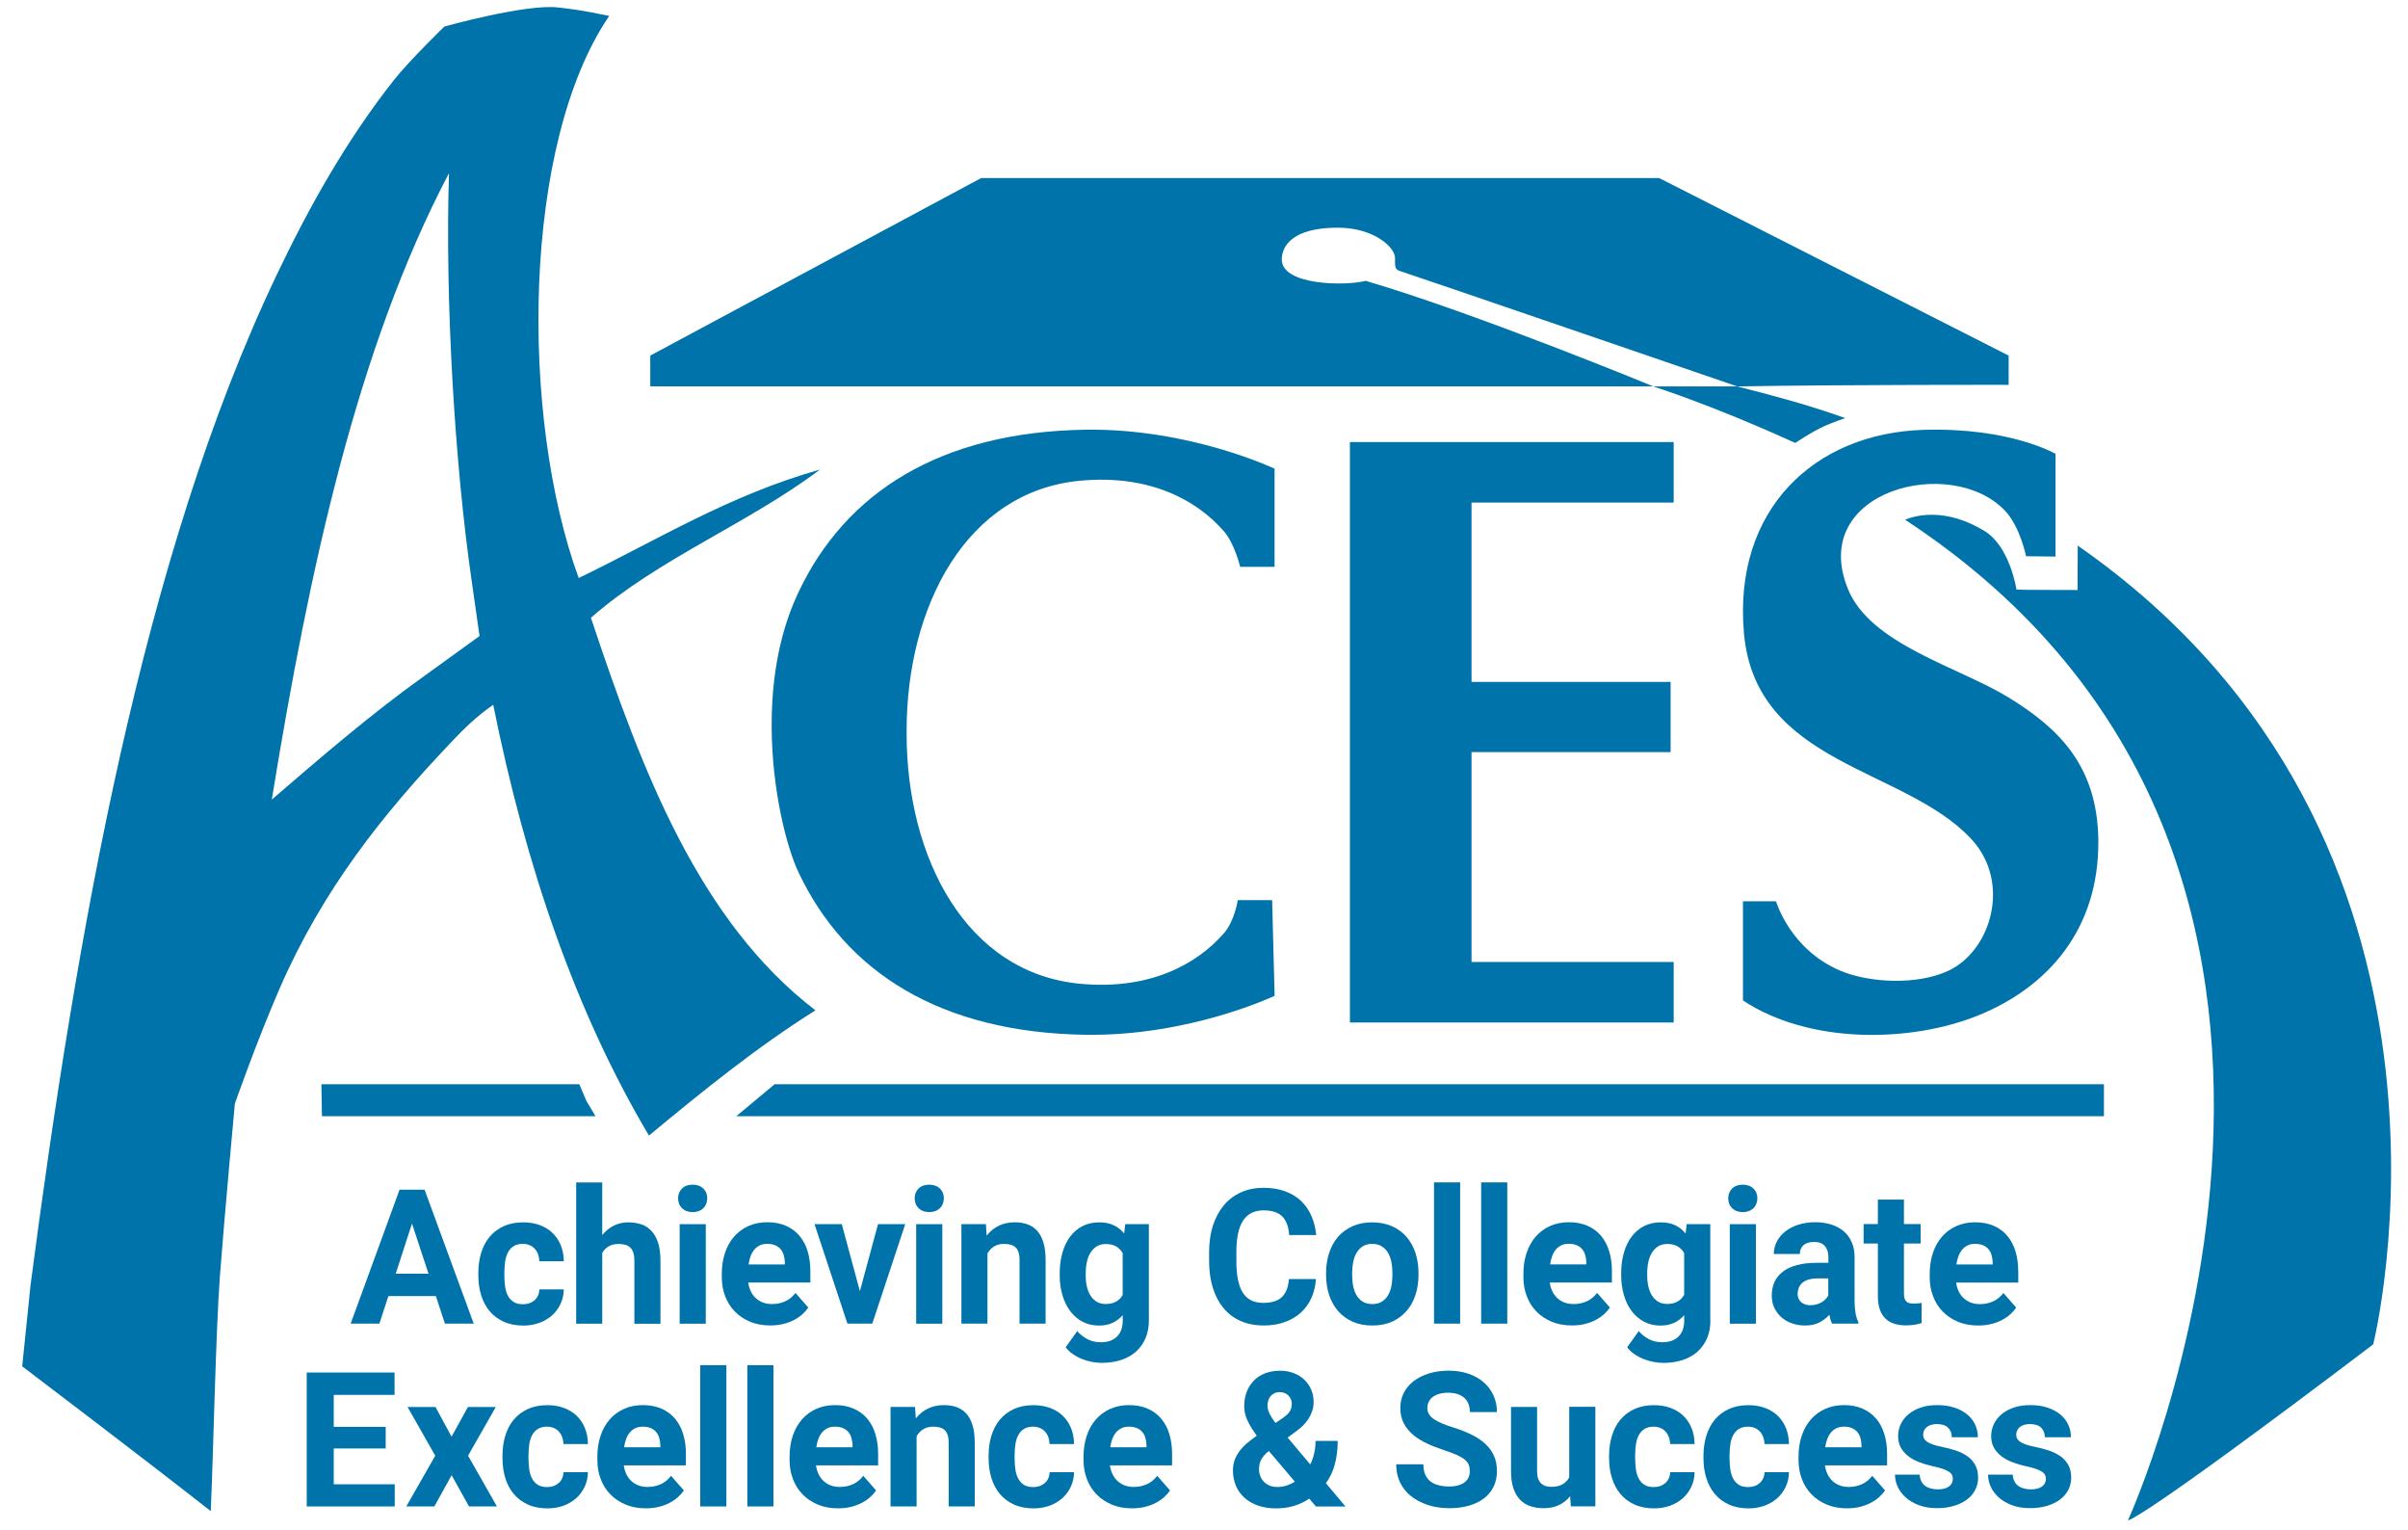<?xml version="1.0" encoding="UTF-8"?><svg id="Layer_1" xmlns="http://www.w3.org/2000/svg" viewBox="0 0 400 254"><defs><style>.cls-1{fill:#0073aa;}</style></defs><path class="cls-1" d="M345.14,90.61l-.03,7.37s-10.01-.01-10.15-.07c0,0-1.05-7.13-5.31-9.73-6.35-3.88-11.32-2.66-13.19-1.87,86.95,57.03,37.03,166.15,37.03,166.15,0,0,1.09,.83,40.73-29.21,0,0,21.08-83.83-49.08-132.64Z"/><path class="cls-1" d="M226.86,46.64c-3.4,.88-13.94,.76-13.94-3.55,0-2.25,1.8-5.28,9.3-5.28,6.06,0,9.51,3.31,9.51,5,0,1.53-.06,1.96,.94,2.24,1.01,.28,55.91,19.12,55.91,19.12,18.05-.31,45.08-.26,45.08-.26v-4.86l-58.05-29.48h-112.63l-54.96,29.48v5.11h166.6s-29.41-12.13-47.78-17.53Z"/><path class="cls-1" d="M297.56,73.26c.22,.1,.66,.3,.66,.3,0,0,2.62-1.8,4.84-2.8,1.4-.63,3.46-1.33,3.46-1.33,0,0-.94-.33-1.41-.49-5.36-1.86-10.93-3.35-16.54-4.77h-13.96s9.55,3,22.93,9.09Z"/><path class="cls-1" d="M58.24,219.81h4.78l1.5-4.58h7.88l1.51,4.58h4.78l-8.16-22.24h-4.16l-8.12,22.24Zm12.94-8.29h-5.45l2.71-8.33,2.74,8.33Z"/><path class="cls-1" d="M83.9,209.55c.08-.58,.23-1.09,.46-1.53,.22-.44,.54-.8,.94-1.06,.4-.26,.91-.4,1.54-.4,.44,0,.83,.08,1.17,.23,.34,.15,.62,.36,.85,.62,.23,.26,.41,.57,.53,.92,.12,.35,.19,.73,.2,1.12h4.06c0-.99-.18-1.88-.51-2.68-.33-.8-.79-1.48-1.38-2.04-.59-.56-1.3-.99-2.12-1.29-.82-.3-1.73-.45-2.73-.45-1.25,0-2.34,.22-3.27,.65-.93,.43-1.71,1.03-2.33,1.78-.62,.75-1.08,1.64-1.39,2.66s-.46,2.11-.46,3.28v.43c0,1.17,.15,2.26,.46,3.28,.31,1.01,.77,1.89,1.39,2.64,.62,.75,1.4,1.34,2.34,1.77,.94,.43,2.04,.65,3.29,.65,.94,0,1.81-.15,2.63-.44,.81-.29,1.52-.71,2.12-1.24,.6-.53,1.07-1.17,1.42-1.91,.35-.74,.53-1.54,.54-2.42h-4.06c-.01,.38-.08,.72-.22,1.02-.13,.3-.32,.56-.56,.77s-.52,.38-.85,.5c-.33,.12-.69,.18-1.09,.18-.65,0-1.17-.13-1.57-.39s-.71-.61-.94-1.05-.38-.95-.46-1.53c-.08-.58-.12-1.19-.12-1.82v-.43c0-.62,.04-1.22,.12-1.8Z"/><path class="cls-1" d="M109.71,219.81v-10.42c0-1.16-.13-2.15-.38-2.96-.25-.81-.62-1.48-1.09-1.99-.47-.51-1.03-.89-1.69-1.11s-1.39-.34-2.19-.34c-.9,0-1.71,.19-2.43,.56-.72,.37-1.36,.89-1.89,1.55v-8.74h-4.33v23.46h4.33v-11.75c.26-.46,.61-.82,1.06-1.09,.45-.27,1.01-.4,1.69-.4,.41,0,.78,.05,1.1,.14,.32,.09,.6,.25,.82,.47,.22,.22,.39,.51,.5,.86,.11,.36,.17,.8,.17,1.33v10.45h4.33Z"/><rect class="cls-1" x="112.9" y="203.29" width="4.34" height="16.53"/><path class="cls-1" d="M117.49,199.01c0-.32-.06-.63-.17-.91-.11-.28-.28-.52-.49-.73-.21-.2-.46-.36-.76-.47-.3-.11-.63-.17-1-.17-.75,0-1.34,.21-1.78,.64-.43,.43-.65,.97-.65,1.63,0,.34,.06,.65,.17,.92,.11,.28,.28,.52,.49,.73,.21,.2,.46,.36,.76,.47,.3,.11,.63,.17,1,.17s.7-.06,1-.17c.3-.11,.55-.27,.76-.47,.21-.2,.37-.45,.49-.73,.11-.28,.17-.59,.17-.92Z"/><path class="cls-1" d="M133.3,218.24c.39-.36,.71-.72,.97-1.1l-2.13-2.43c-.48,.63-1.05,1.1-1.72,1.4-.67,.3-1.4,.45-2.19,.45-.56,0-1.06-.09-1.51-.26-.45-.17-.84-.42-1.18-.73-.33-.31-.61-.68-.82-1.12-.21-.44-.36-.93-.43-1.47h10.32v-1.88c0-1.22-.15-2.33-.46-3.33-.3-1-.76-1.85-1.36-2.56-.6-.71-1.35-1.26-2.24-1.65-.89-.39-1.92-.59-3.09-.59s-2.2,.21-3.14,.63c-.93,.42-1.73,1.01-2.38,1.76-.65,.75-1.16,1.65-1.51,2.7-.35,1.04-.53,2.19-.53,3.45v.6c0,1.11,.18,2.15,.55,3.12,.36,.97,.89,1.82,1.59,2.54,.69,.72,1.54,1.29,2.53,1.71,.99,.42,2.12,.63,3.38,.63,.79,0,1.51-.08,2.18-.25,.66-.17,1.26-.39,1.79-.67s.99-.6,1.38-.95Zm-8.61-9.65c.16-.42,.37-.78,.62-1.08,.25-.3,.56-.53,.91-.7,.35-.17,.77-.25,1.24-.25,.5,0,.93,.08,1.3,.23,.36,.15,.66,.37,.9,.64,.23,.27,.41,.6,.52,.98,.11,.38,.18,.78,.19,1.22v.35h-6.02c.07-.51,.18-.97,.34-1.39Z"/><polygon class="cls-1" points="144.9 219.81 150.37 203.29 145.85 203.29 142.84 214.42 139.83 203.29 135.3 203.29 140.77 219.81 144.9 219.81"/><path class="cls-1" d="M156.79,199.01c0-.32-.06-.63-.17-.91-.11-.28-.28-.52-.49-.73-.21-.2-.46-.36-.76-.47-.3-.11-.63-.17-1-.17-.75,0-1.34,.21-1.78,.64-.43,.43-.65,.97-.65,1.63,0,.34,.06,.65,.17,.92,.11,.28,.28,.52,.49,.73,.21,.2,.46,.36,.76,.47,.3,.11,.63,.17,1,.17s.7-.06,1-.17c.3-.11,.55-.27,.76-.47,.21-.2,.37-.45,.49-.73,.11-.28,.17-.59,.17-.92Z"/><rect class="cls-1" x="152.19" y="203.29" width="4.34" height="16.53"/><path class="cls-1" d="M165.13,207c.45-.29,1-.43,1.64-.43,.42,0,.79,.04,1.11,.13,.32,.09,.59,.23,.81,.44,.22,.2,.39,.48,.5,.82,.11,.35,.17,.78,.17,1.31v10.54h4.33v-10.51c0-1.17-.12-2.16-.37-2.96-.24-.8-.59-1.46-1.04-1.95-.45-.5-.99-.86-1.62-1.08-.63-.22-1.33-.33-2.1-.33-.97,0-1.85,.19-2.64,.57-.79,.38-1.46,.93-2.02,1.64l-.13-1.91h-4.07v16.53h4.33v-11.66c.28-.49,.65-.88,1.1-1.16Z"/><path class="cls-1" d="M183.05,226.32c1.16,0,2.21-.16,3.17-.47,.95-.31,1.77-.77,2.46-1.37,.68-.61,1.22-1.35,1.59-2.22,.38-.88,.57-1.88,.57-3.01v-15.96h-3.92l-.18,1.56c-.47-.59-1.04-1.05-1.72-1.37-.67-.33-1.49-.49-2.43-.49-1.02,0-1.93,.2-2.74,.61s-1.5,.98-2.06,1.73c-.56,.74-1,1.63-1.3,2.67-.3,1.04-.46,2.19-.46,3.44v.32c0,1.2,.15,2.31,.46,3.34,.3,1.02,.74,1.91,1.3,2.65,.56,.74,1.25,1.33,2.05,1.75,.8,.42,1.71,.63,2.72,.63,.85,0,1.6-.15,2.25-.45,.65-.3,1.21-.73,1.69-1.28v.89c0,1.15-.32,2.04-.96,2.67-.64,.63-1.53,.94-2.68,.94-.8,0-1.53-.16-2.18-.49-.65-.33-1.24-.78-1.74-1.36l-1.92,2.69c.34,.45,.75,.83,1.24,1.16,.49,.33,1.01,.6,1.55,.81,.54,.21,1.1,.37,1.66,.47,.56,.1,1.09,.15,1.59,.15Zm2.34-10.17c-.46,.27-1.04,.4-1.73,.4-.57,0-1.06-.13-1.48-.37-.41-.25-.76-.59-1.03-1.02-.27-.43-.48-.94-.61-1.52-.13-.58-.19-1.21-.19-1.88v-.32c0-.68,.07-1.32,.2-1.91,.13-.59,.34-1.11,.62-1.54,.28-.44,.63-.78,1.04-1.03s.91-.37,1.48-.37c.68,0,1.25,.13,1.7,.39,.45,.26,.82,.63,1.1,1.12v6.95c-.27,.48-.64,.85-1.1,1.11Z"/><path class="cls-1" d="M209.82,220.12c1.35,0,2.55-.19,3.6-.57,1.05-.38,1.95-.91,2.69-1.59,.74-.68,1.32-1.49,1.74-2.44,.42-.95,.67-1.99,.75-3.12h-4.49c-.05,.66-.17,1.24-.36,1.74-.19,.5-.46,.91-.8,1.24-.34,.33-.77,.58-1.29,.74s-1.12,.24-1.83,.24c-.8,0-1.48-.15-2.04-.44-.56-.29-1.02-.73-1.38-1.31-.35-.58-.61-1.3-.78-2.17-.17-.86-.25-1.87-.25-3.02v-1.5c0-2.36,.37-4.11,1.12-5.23,.74-1.13,1.87-1.69,3.39-1.69,.74,0,1.37,.09,1.89,.27s.94,.44,1.27,.79c.33,.35,.58,.77,.76,1.28s.29,1.09,.34,1.76h4.49c-.11-1.13-.37-2.18-.78-3.14-.41-.96-.98-1.79-1.7-2.49-.73-.7-1.62-1.24-2.66-1.63-1.04-.39-2.24-.59-3.6-.59s-2.63,.25-3.74,.75c-1.12,.5-2.07,1.21-2.85,2.14-.78,.93-1.39,2.05-1.82,3.37-.43,1.32-.64,2.81-.64,4.45v1.47c0,1.64,.21,3.12,.62,4.44,.41,1.32,1.01,2.44,1.78,3.37,.77,.93,1.72,1.64,2.83,2.13,1.11,.49,2.37,.74,3.77,.74Z"/><path class="cls-1" d="M233.63,217.73c.65-.75,1.15-1.64,1.49-2.66,.34-1.02,.51-2.14,.51-3.35v-.32c0-1.2-.17-2.32-.51-3.34-.34-1.03-.84-1.92-1.49-2.67-.65-.75-1.46-1.34-2.42-1.76-.96-.43-2.05-.64-3.28-.64s-2.3,.21-3.26,.64c-.95,.43-1.75,1.02-2.4,1.76-.65,.75-1.14,1.64-1.48,2.67-.34,1.03-.51,2.14-.51,3.34v.32c0,1.21,.17,2.33,.51,3.35,.34,1.02,.84,1.91,1.49,2.66,.65,.75,1.46,1.33,2.41,1.76,.95,.42,2.04,.63,3.27,.63s2.32-.21,3.26-.63,1.75-1.01,2.4-1.76Zm-2.33-6.01c0,.67-.06,1.3-.18,1.9-.12,.59-.31,1.1-.58,1.53-.27,.43-.62,.78-1.04,1.03-.42,.26-.94,.38-1.53,.38s-1.14-.13-1.57-.38c-.42-.25-.77-.6-1.03-1.03-.27-.43-.46-.94-.58-1.53-.12-.59-.18-1.22-.18-1.9v-.32c0-.65,.06-1.27,.18-1.86,.12-.59,.31-1.1,.58-1.54,.26-.44,.61-.79,1.03-1.05,.42-.26,.94-.39,1.53-.39s1.13,.13,1.56,.39c.43,.26,.78,.61,1.05,1.05,.27,.44,.46,.96,.58,1.54,.12,.59,.18,1.2,.18,1.86v.32Z"/><rect class="cls-1" x="238.21" y="196.35" width="4.34" height="23.46"/><rect class="cls-1" x="246.04" y="196.35" width="4.34" height="23.46"/><path class="cls-1" d="M265.29,214.71c-.48,.63-1.05,1.1-1.72,1.4-.67,.3-1.4,.45-2.19,.45-.56,0-1.06-.09-1.51-.26-.45-.17-.84-.42-1.18-.73-.33-.31-.61-.68-.82-1.12-.22-.44-.36-.93-.43-1.47h10.32v-1.88c0-1.22-.15-2.33-.46-3.33-.31-1-.76-1.85-1.36-2.56-.6-.71-1.35-1.26-2.24-1.65-.89-.39-1.92-.59-3.08-.59s-2.2,.21-3.14,.63c-.93,.42-1.73,1.01-2.38,1.76-.65,.75-1.16,1.65-1.51,2.7-.35,1.04-.53,2.19-.53,3.45v.6c0,1.11,.18,2.15,.55,3.12,.36,.97,.89,1.82,1.59,2.54,.69,.72,1.54,1.29,2.53,1.71,.99,.42,2.12,.63,3.38,.63,.79,0,1.52-.08,2.18-.25,.66-.17,1.26-.39,1.79-.67,.53-.28,.99-.6,1.38-.95,.39-.36,.71-.72,.97-1.1l-2.13-2.43Zm-7.46-6.13c.16-.42,.37-.78,.62-1.08,.25-.3,.56-.53,.91-.7,.35-.17,.77-.25,1.24-.25,.5,0,.93,.08,1.3,.23,.36,.15,.66,.37,.9,.64,.23,.27,.41,.6,.52,.98,.11,.38,.18,.78,.19,1.22v.35h-6.02c.07-.51,.19-.97,.35-1.39Z"/><path class="cls-1" d="M284.1,219.25v-15.96h-3.92l-.18,1.56c-.47-.59-1.04-1.05-1.71-1.37-.67-.33-1.49-.49-2.43-.49-1.02,0-1.93,.2-2.74,.61-.81,.41-1.49,.98-2.06,1.73-.57,.74-1,1.63-1.3,2.67-.31,1.04-.46,2.19-.46,3.44v.32c0,1.2,.15,2.31,.46,3.34,.3,1.02,.74,1.91,1.3,2.65,.56,.74,1.25,1.33,2.05,1.75,.8,.42,1.71,.63,2.72,.63,.85,0,1.6-.15,2.25-.45,.65-.3,1.21-.73,1.69-1.28v.89c0,1.15-.32,2.04-.96,2.67-.64,.63-1.53,.94-2.68,.94-.8,0-1.53-.16-2.18-.49-.65-.33-1.23-.78-1.74-1.36l-1.92,2.69c.34,.45,.75,.83,1.24,1.16,.49,.33,1.01,.6,1.55,.81,.54,.21,1.1,.37,1.65,.47,.56,.1,1.09,.15,1.59,.15,1.16,0,2.21-.16,3.17-.47,.95-.31,1.77-.77,2.46-1.37,.68-.61,1.22-1.35,1.6-2.22,.38-.88,.57-1.88,.57-3.01Zm-4.34-4.22c-.27,.48-.64,.85-1.1,1.11-.46,.27-1.04,.4-1.73,.4-.57,0-1.06-.13-1.48-.37-.41-.25-.76-.59-1.03-1.02-.27-.43-.48-.94-.61-1.52-.13-.58-.19-1.21-.19-1.88v-.32c0-.68,.07-1.32,.2-1.91,.14-.59,.34-1.11,.62-1.54,.28-.44,.63-.78,1.04-1.03s.91-.37,1.48-.37c.68,0,1.24,.13,1.7,.39,.45,.26,.82,.63,1.1,1.12v6.95Z"/><rect class="cls-1" x="287.34" y="203.29" width="4.34" height="16.53"/><path class="cls-1" d="M291.93,199.01c0-.32-.06-.63-.17-.91-.11-.28-.28-.52-.49-.73-.21-.2-.46-.36-.76-.47-.3-.11-.63-.17-1-.17-.75,0-1.34,.21-1.78,.64-.43,.43-.65,.97-.65,1.63,0,.34,.06,.65,.17,.92,.11,.28,.28,.52,.49,.73,.21,.2,.46,.36,.76,.47,.3,.11,.63,.17,1,.17s.7-.06,1-.17c.3-.11,.55-.27,.76-.47,.21-.2,.37-.45,.49-.73,.11-.28,.17-.59,.17-.92Z"/><path class="cls-1" d="M302.24,219.6c.66-.35,1.22-.77,1.65-1.27,.09,.59,.23,1.08,.44,1.48h4.37v-.26c-.11-.21-.2-.44-.28-.68s-.15-.51-.19-.81c-.05-.3-.09-.64-.12-1.01-.03-.37-.04-.79-.04-1.26v-7c0-.97-.16-1.82-.49-2.54-.32-.73-.78-1.33-1.36-1.82-.58-.48-1.27-.85-2.07-1.09-.8-.24-1.67-.37-2.61-.37-1.05,0-2,.14-2.85,.42-.85,.28-1.57,.66-2.17,1.14-.6,.48-1.06,1.04-1.38,1.68-.32,.64-.49,1.32-.49,2.03h4.33c0-.62,.21-1.11,.62-1.47,.41-.36,.99-.53,1.72-.53,.83,0,1.43,.23,1.82,.69,.38,.46,.58,1.07,.58,1.83v.95h-1.93c-1.24,0-2.32,.12-3.26,.37-.93,.24-1.72,.6-2.34,1.07s-1.1,1.04-1.41,1.71c-.31,.67-.47,1.44-.47,2.31,0,.72,.14,1.39,.42,1.99,.28,.61,.67,1.13,1.16,1.57,.49,.44,1.08,.78,1.75,1.02,.67,.24,1.4,.37,2.18,.37,.96,0,1.77-.17,2.43-.52Zm-3.62-4.75c0-.37,.06-.7,.19-1.02,.13-.31,.33-.58,.6-.81,.27-.23,.61-.41,1.03-.53,.42-.13,.91-.19,1.48-.19h1.78v2.84c-.11,.2-.26,.4-.44,.6-.19,.19-.4,.36-.65,.51-.25,.15-.53,.27-.85,.36-.31,.09-.66,.14-1.03,.14-.66,0-1.18-.18-1.56-.53-.38-.36-.57-.81-.57-1.36Z"/><path class="cls-1" d="M318.02,220c.42-.08,.82-.17,1.18-.28v-3.35c-.16,.03-.35,.06-.56,.08-.22,.02-.45,.03-.71,.03-.28,0-.52-.02-.73-.07-.2-.05-.38-.13-.52-.26s-.24-.3-.31-.53c-.07-.22-.1-.51-.1-.86v-8.25h2.77v-3.24h-2.77v-4.06h-4.33v4.06h-2.37v3.24h2.37v8.72c0,.88,.11,1.62,.33,2.24,.22,.62,.53,1.13,.94,1.51,.4,.39,.89,.67,1.46,.85,.57,.18,1.21,.27,1.92,.27,.54,0,1.02-.04,1.45-.11Z"/><path class="cls-1" d="M335.25,211.11c0-1.22-.15-2.33-.46-3.33-.31-1-.76-1.85-1.36-2.56-.6-.71-1.35-1.26-2.24-1.65-.89-.39-1.92-.59-3.08-.59s-2.2,.21-3.14,.63c-.93,.42-1.73,1.01-2.38,1.76-.65,.75-1.16,1.65-1.51,2.7-.35,1.04-.53,2.19-.53,3.45v.6c0,1.11,.18,2.15,.55,3.12,.36,.97,.89,1.82,1.59,2.54,.69,.72,1.54,1.29,2.53,1.71,.99,.42,2.12,.63,3.38,.63,.79,0,1.52-.08,2.18-.25,.66-.17,1.26-.39,1.79-.67s.99-.6,1.38-.95c.39-.36,.71-.72,.97-1.1l-2.13-2.43c-.48,.63-1.05,1.1-1.72,1.4-.67,.3-1.4,.45-2.19,.45-.56,0-1.06-.09-1.51-.26-.45-.17-.84-.42-1.18-.73-.33-.31-.61-.68-.82-1.12-.22-.44-.36-.93-.43-1.47h10.32v-1.88Zm-4.25-1.13h-6.02c.07-.51,.19-.97,.35-1.39,.16-.42,.37-.78,.62-1.08,.25-.3,.56-.53,.91-.7,.35-.17,.77-.25,1.24-.25,.5,0,.93,.08,1.3,.23,.36,.15,.66,.37,.9,.64,.23,.27,.41,.6,.52,.98,.11,.38,.18,.78,.19,1.22v.35Z"/><polygon class="cls-1" points="55.44 240.54 64.07 240.54 64.07 236.95 55.44 236.95 55.44 231.64 65.54 231.64 65.54 227.93 50.95 227.93 50.95 250.17 65.57 250.17 65.57 246.49 55.44 246.49 55.44 240.54"/><polygon class="cls-1" points="82.36 233.65 77.73 233.65 75.01 238.58 72.34 233.65 67.7 233.65 72.3 241.74 67.49 250.17 72.15 250.17 75.02 244.98 77.91 250.17 82.55 250.17 77.75 241.74 82.36 233.65"/><path class="cls-1" d="M87.91,239.91c.08-.58,.23-1.09,.46-1.53,.22-.44,.54-.8,.94-1.06,.4-.26,.91-.4,1.54-.4,.44,0,.83,.08,1.17,.23,.34,.15,.62,.36,.85,.62,.23,.26,.41,.57,.53,.92,.12,.35,.19,.73,.2,1.12h4.06c0-.99-.18-1.88-.51-2.68-.33-.8-.79-1.48-1.38-2.04-.59-.56-1.3-.99-2.12-1.29-.82-.3-1.73-.45-2.73-.45-1.25,0-2.34,.22-3.27,.65-.93,.43-1.71,1.03-2.33,1.78-.62,.75-1.08,1.64-1.39,2.66s-.46,2.11-.46,3.28v.43c0,1.17,.15,2.26,.46,3.28,.31,1.01,.77,1.89,1.39,2.64,.62,.75,1.4,1.34,2.34,1.77,.94,.43,2.04,.65,3.29,.65,.94,0,1.81-.15,2.63-.44,.81-.29,1.52-.71,2.12-1.24,.6-.53,1.07-1.17,1.42-1.91,.35-.74,.53-1.54,.54-2.42h-4.06c-.01,.38-.08,.72-.22,1.02-.13,.3-.32,.56-.56,.77s-.52,.38-.85,.5c-.33,.12-.69,.18-1.09,.18-.65,0-1.17-.13-1.57-.39s-.71-.61-.94-1.05-.38-.95-.46-1.53c-.08-.58-.12-1.19-.12-1.82v-.43c0-.62,.04-1.22,.12-1.8Z"/><path class="cls-1" d="M112.12,235.58c-.6-.71-1.35-1.26-2.24-1.65-.89-.39-1.92-.59-3.09-.59s-2.2,.21-3.14,.63c-.93,.42-1.73,1.01-2.38,1.76-.65,.75-1.16,1.65-1.51,2.7-.35,1.04-.53,2.19-.53,3.45v.6c0,1.11,.18,2.15,.55,3.12,.36,.97,.89,1.82,1.59,2.54,.69,.72,1.54,1.29,2.53,1.71,.99,.42,2.12,.63,3.38,.63,.79,0,1.51-.08,2.18-.25,.66-.17,1.26-.39,1.79-.67s.99-.6,1.38-.95c.39-.36,.71-.72,.97-1.1l-2.13-2.43c-.48,.63-1.05,1.1-1.72,1.4-.67,.3-1.4,.45-2.19,.45-.56,0-1.06-.09-1.51-.26-.45-.17-.84-.42-1.18-.73-.33-.31-.61-.68-.82-1.12-.21-.44-.36-.93-.43-1.47h10.32v-1.88c0-1.22-.15-2.33-.46-3.33-.3-1-.76-1.85-1.36-2.56Zm-2.43,4.76h-6.02c.07-.51,.18-.97,.34-1.39,.16-.42,.37-.78,.62-1.08,.25-.3,.56-.53,.91-.7,.35-.17,.77-.25,1.24-.25,.5,0,.93,.08,1.3,.23,.36,.15,.66,.37,.9,.64s.41,.6,.52,.98c.11,.38,.18,.78,.19,1.22v.35Z"/><rect class="cls-1" x="116.32" y="226.71" width="4.34" height="23.46"/><rect class="cls-1" x="124.14" y="226.71" width="4.34" height="23.46"/><path class="cls-1" d="M144.05,235.58c-.6-.71-1.35-1.26-2.24-1.65-.89-.39-1.92-.59-3.09-.59s-2.2,.21-3.14,.63c-.93,.42-1.73,1.01-2.38,1.76-.65,.75-1.16,1.65-1.51,2.7-.35,1.04-.53,2.19-.53,3.45v.6c0,1.11,.18,2.15,.55,3.12,.36,.97,.89,1.82,1.59,2.54,.69,.72,1.54,1.29,2.53,1.71,.99,.42,2.12,.63,3.38,.63,.79,0,1.51-.08,2.18-.25,.66-.17,1.26-.39,1.79-.67,.53-.28,.99-.6,1.38-.95,.39-.36,.71-.72,.97-1.1l-2.13-2.43c-.48,.63-1.05,1.1-1.72,1.4-.67,.3-1.4,.45-2.19,.45-.56,0-1.06-.09-1.51-.26-.45-.17-.84-.42-1.18-.73-.33-.31-.61-.68-.82-1.12-.21-.44-.36-.93-.43-1.47h10.32v-1.88c0-1.22-.15-2.33-.46-3.33-.3-1-.76-1.85-1.36-2.56Zm-2.43,4.76h-6.02c.07-.51,.18-.97,.34-1.39,.16-.42,.37-.78,.62-1.08,.25-.3,.56-.53,.91-.7,.35-.17,.77-.25,1.24-.25,.5,0,.93,.08,1.3,.23,.36,.15,.66,.37,.9,.64s.41,.6,.52,.98c.11,.38,.18,.78,.19,1.22v.35Z"/><path class="cls-1" d="M160.51,234.75c-.45-.5-.99-.86-1.62-1.08-.63-.22-1.33-.33-2.1-.33-.97,0-1.85,.19-2.64,.57-.79,.38-1.46,.93-2.02,1.64l-.13-1.91h-4.07v16.53h4.33v-11.66c.28-.49,.65-.88,1.1-1.16,.45-.29,1-.43,1.64-.43,.42,0,.79,.04,1.11,.13,.32,.09,.59,.23,.81,.44,.22,.2,.39,.48,.5,.82,.11,.35,.17,.78,.17,1.31v10.54h4.33v-10.51c0-1.17-.12-2.16-.37-2.96-.24-.8-.59-1.46-1.04-1.95Z"/><path class="cls-1" d="M168.66,239.91c.08-.58,.23-1.09,.46-1.53,.22-.44,.54-.8,.94-1.06,.4-.26,.91-.4,1.54-.4,.44,0,.83,.08,1.17,.23,.34,.15,.62,.36,.85,.62,.23,.26,.41,.57,.53,.92,.12,.35,.19,.73,.2,1.12h4.06c0-.99-.18-1.88-.51-2.68-.33-.8-.79-1.48-1.38-2.04-.59-.56-1.3-.99-2.12-1.29-.82-.3-1.73-.45-2.73-.45-1.25,0-2.34,.22-3.27,.65-.93,.43-1.71,1.03-2.33,1.78-.62,.75-1.08,1.64-1.39,2.66s-.46,2.11-.46,3.28v.43c0,1.17,.15,2.26,.46,3.28,.31,1.01,.77,1.89,1.39,2.64,.62,.75,1.4,1.34,2.34,1.77,.94,.43,2.04,.65,3.29,.65,.94,0,1.81-.15,2.63-.44,.81-.29,1.52-.71,2.12-1.24,.6-.53,1.07-1.17,1.42-1.91,.35-.74,.53-1.54,.54-2.42h-4.06c-.01,.38-.08,.72-.22,1.02-.13,.3-.32,.56-.56,.77s-.52,.38-.85,.5c-.33,.12-.69,.18-1.09,.18-.65,0-1.17-.13-1.57-.39s-.71-.61-.94-1.05-.38-.95-.46-1.53c-.08-.58-.12-1.19-.12-1.82v-.43c0-.62,.04-1.22,.12-1.8Z"/><path class="cls-1" d="M192.88,235.58c-.6-.71-1.35-1.26-2.24-1.65-.89-.39-1.92-.59-3.09-.59s-2.2,.21-3.14,.63c-.93,.42-1.73,1.01-2.38,1.76-.65,.75-1.16,1.65-1.51,2.7-.35,1.04-.53,2.19-.53,3.45v.6c0,1.11,.18,2.15,.55,3.12,.36,.97,.89,1.82,1.59,2.54,.69,.72,1.54,1.29,2.53,1.71,.99,.42,2.12,.63,3.38,.63,.79,0,1.51-.08,2.18-.25,.66-.17,1.26-.39,1.79-.67,.53-.28,.99-.6,1.38-.95,.39-.36,.71-.72,.97-1.1l-2.13-2.43c-.48,.63-1.05,1.1-1.72,1.4-.67,.3-1.4,.45-2.19,.45-.56,0-1.06-.09-1.51-.26-.45-.17-.84-.42-1.18-.73-.33-.31-.61-.68-.82-1.12-.21-.44-.36-.93-.43-1.47h10.32v-1.88c0-1.22-.15-2.33-.46-3.33-.3-1-.76-1.85-1.36-2.56Zm-2.43,4.76h-6.02c.07-.51,.18-.97,.34-1.39,.16-.42,.37-.78,.62-1.08,.25-.3,.56-.53,.91-.7,.35-.17,.77-.25,1.24-.25,.5,0,.93,.08,1.3,.23,.36,.15,.66,.37,.9,.64s.41,.6,.52,.98c.11,.38,.18,.78,.19,1.22v.35Z"/><path class="cls-1" d="M221.75,243.1c.31-1.18,.46-2.45,.46-3.82h-3.68c0,.74-.08,1.44-.23,2.09s-.37,1.26-.65,1.82l-3.76-4.46,1.39-1.02c.43-.31,.82-.64,1.18-.99,.35-.36,.66-.74,.92-1.15s.46-.84,.61-1.3c.15-.46,.22-.95,.22-1.47,0-.7-.13-1.37-.39-1.99-.26-.63-.63-1.18-1.12-1.65-.48-.47-1.07-.85-1.76-1.12-.69-.27-1.46-.41-2.31-.41-.9,0-1.72,.14-2.45,.42-.73,.28-1.36,.68-1.87,1.19-.51,.52-.91,1.13-1.2,1.85-.28,.72-.43,1.52-.43,2.39s.18,1.66,.55,2.44c.37,.78,.88,1.61,1.53,2.5-.59,.42-1.12,.83-1.61,1.24-.48,.41-.9,.85-1.24,1.31s-.61,.95-.81,1.47c-.19,.52-.29,1.11-.29,1.75,0,.92,.17,1.76,.49,2.54,.33,.77,.8,1.44,1.42,1.99,.61,.56,1.36,.99,2.25,1.3,.88,.31,1.87,.47,2.97,.47s2.04-.13,2.95-.4c.91-.27,1.77-.67,2.59-1.22l1.12,1.31h4.91l-3.26-3.87c.7-.96,1.2-2.03,1.5-3.21Zm-11.07-10.55c.08-.27,.21-.51,.39-.71,.17-.2,.39-.36,.64-.48,.25-.12,.55-.18,.89-.18,.31,0,.59,.06,.84,.17,.25,.11,.46,.26,.62,.44,.16,.18,.29,.38,.38,.6,.09,.22,.14,.45,.14,.69s-.02,.45-.07,.66c-.04,.2-.12,.4-.24,.6-.12,.2-.27,.39-.48,.59-.21,.19-.46,.39-.77,.6l-1.15,.78c-.4-.53-.72-1.03-.96-1.5-.24-.47-.36-.93-.36-1.39,0-.31,.04-.59,.13-.86Zm1.46,14.38c-.45,0-.86-.07-1.23-.22-.37-.15-.69-.36-.95-.63-.26-.27-.47-.59-.61-.95s-.21-.76-.21-1.19c0-.2,.02-.41,.05-.63,.04-.22,.1-.44,.2-.67,.09-.23,.23-.46,.4-.7,.18-.24,.4-.48,.68-.73l.32-.23,4.3,5.07c-.93,.59-1.91,.89-2.95,.89Z"/><path class="cls-1" d="M237.96,232.03c.28-.23,.65-.42,1.08-.55,.43-.13,.95-.2,1.53-.2s1.14,.08,1.59,.24c.45,.16,.82,.38,1.12,.66,.3,.28,.52,.63,.67,1.02,.15,.4,.22,.83,.22,1.3h4.49c0-1-.19-1.92-.57-2.76-.38-.84-.92-1.57-1.62-2.18-.7-.61-1.54-1.09-2.53-1.43-.99-.34-2.09-.51-3.29-.51s-2.26,.15-3.24,.45c-.98,.3-1.83,.72-2.55,1.26-.71,.54-1.27,1.19-1.66,1.96-.4,.77-.59,1.62-.59,2.54s.19,1.81,.58,2.54c.38,.72,.91,1.36,1.57,1.92,.66,.55,1.44,1.04,2.32,1.44,.88,.41,1.82,.77,2.82,1.1,.88,.28,1.6,.56,2.15,.81,.55,.25,.99,.51,1.3,.78,.31,.27,.53,.55,.64,.86,.11,.31,.16,.66,.16,1.05,0,.36-.07,.69-.2,1-.14,.31-.34,.58-.62,.8-.28,.22-.63,.4-1.06,.53-.43,.13-.93,.19-1.51,.19-.65,0-1.24-.06-1.77-.2-.53-.13-.98-.34-1.36-.63s-.67-.67-.88-1.14c-.21-.47-.31-1.04-.31-1.71h-4.51c0,.83,.12,1.6,.35,2.28,.23,.69,.56,1.3,.97,1.84,.41,.54,.9,1.01,1.46,1.4,.56,.4,1.17,.73,1.82,.99,.65,.27,1.34,.46,2.06,.59,.72,.13,1.44,.19,2.16,.19,1.2,0,2.28-.14,3.26-.42,.97-.28,1.81-.68,2.49-1.21,.69-.52,1.22-1.17,1.6-1.93,.37-.76,.56-1.63,.56-2.61,0-.92-.15-1.74-.46-2.46-.31-.72-.77-1.38-1.37-1.96-.6-.58-1.36-1.1-2.26-1.56-.9-.46-1.95-.88-3.14-1.25-1.42-.43-2.49-.89-3.23-1.38-.73-.49-1.1-1.11-1.1-1.84,0-.36,.07-.69,.22-1.01,.15-.32,.36-.59,.64-.83Z"/><path class="cls-1" d="M260.66,245.35c-.26,.49-.63,.87-1.12,1.15s-1.12,.41-1.9,.41c-.34,0-.65-.05-.93-.14-.28-.09-.52-.24-.73-.44-.2-.2-.36-.46-.48-.79-.11-.33-.17-.72-.17-1.18v-10.72h-4.33v10.69c0,1.09,.13,2.02,.39,2.8,.26,.78,.63,1.42,1.1,1.91,.47,.49,1.04,.86,1.7,1.08s1.39,.34,2.19,.34c.99,0,1.85-.17,2.58-.52,.73-.35,1.35-.83,1.86-1.47l.12,1.68h4.07v-16.53h-4.34v11.7Z"/><path class="cls-1" d="M271.74,239.91c.08-.58,.23-1.09,.46-1.53,.23-.44,.54-.8,.94-1.06,.4-.26,.91-.4,1.54-.4,.44,0,.83,.08,1.17,.23,.34,.15,.62,.36,.85,.62,.23,.26,.41,.57,.53,.92,.13,.35,.19,.73,.2,1.12h4.06c-.01-.99-.18-1.88-.51-2.68-.33-.8-.79-1.48-1.38-2.04-.59-.56-1.3-.99-2.12-1.29-.82-.3-1.74-.45-2.73-.45-1.25,0-2.34,.22-3.27,.65-.93,.43-1.71,1.03-2.33,1.78-.62,.75-1.08,1.64-1.39,2.66-.31,1.02-.47,2.11-.47,3.28v.43c0,1.17,.15,2.26,.47,3.28,.31,1.01,.77,1.89,1.39,2.64,.62,.75,1.4,1.34,2.34,1.77,.94,.43,2.04,.65,3.29,.65,.94,0,1.81-.15,2.63-.44,.81-.29,1.52-.71,2.12-1.24,.6-.53,1.07-1.17,1.42-1.91,.35-.74,.53-1.54,.54-2.42h-4.06c0,.38-.08,.72-.22,1.02-.14,.3-.32,.56-.56,.77-.24,.21-.52,.38-.85,.5-.33,.12-.69,.18-1.09,.18-.65,0-1.17-.13-1.57-.39-.4-.26-.71-.61-.94-1.05-.23-.44-.38-.95-.46-1.53-.08-.58-.12-1.19-.12-1.82v-.43c0-.62,.04-1.22,.12-1.8Z"/><path class="cls-1" d="M287.42,239.91c.08-.58,.23-1.09,.46-1.53,.23-.44,.54-.8,.94-1.06,.4-.26,.91-.4,1.54-.4,.44,0,.83,.08,1.17,.23,.34,.15,.62,.36,.85,.62,.23,.26,.41,.57,.53,.92,.13,.35,.19,.73,.2,1.12h4.06c-.01-.99-.18-1.88-.51-2.68-.33-.8-.79-1.48-1.38-2.04-.59-.56-1.3-.99-2.12-1.29-.82-.3-1.74-.45-2.73-.45-1.25,0-2.34,.22-3.27,.65-.93,.43-1.71,1.03-2.33,1.78-.62,.75-1.08,1.64-1.39,2.66-.31,1.02-.47,2.11-.47,3.28v.43c0,1.17,.15,2.26,.47,3.28,.31,1.01,.77,1.89,1.39,2.64,.62,.75,1.4,1.34,2.34,1.77,.94,.43,2.04,.65,3.29,.65,.94,0,1.81-.15,2.63-.44,.81-.29,1.52-.71,2.12-1.24,.6-.53,1.07-1.17,1.42-1.91,.35-.74,.53-1.54,.54-2.42h-4.06c0,.38-.08,.72-.22,1.02-.14,.3-.32,.56-.56,.77-.24,.21-.52,.38-.85,.5-.33,.12-.69,.18-1.09,.18-.65,0-1.17-.13-1.57-.39s-.71-.61-.94-1.05-.38-.95-.46-1.53c-.08-.58-.12-1.19-.12-1.82v-.43c0-.62,.04-1.22,.12-1.8Z"/><path class="cls-1" d="M311.64,235.58c-.6-.71-1.35-1.26-2.24-1.65-.89-.39-1.92-.59-3.08-.59s-2.2,.21-3.14,.63c-.93,.42-1.73,1.01-2.38,1.76-.65,.75-1.16,1.65-1.51,2.7-.35,1.04-.53,2.19-.53,3.45v.6c0,1.11,.18,2.15,.55,3.12,.36,.97,.89,1.82,1.59,2.54,.69,.72,1.54,1.29,2.53,1.71,.99,.42,2.12,.63,3.38,.63,.79,0,1.52-.08,2.18-.25,.66-.17,1.26-.39,1.79-.67s.99-.6,1.38-.95c.39-.36,.71-.72,.97-1.1l-2.13-2.43c-.48,.63-1.05,1.1-1.72,1.4-.67,.3-1.4,.45-2.19,.45-.56,0-1.06-.09-1.51-.26-.45-.17-.84-.42-1.18-.73-.33-.31-.61-.68-.82-1.12-.22-.44-.36-.93-.43-1.47h10.32v-1.88c0-1.22-.15-2.33-.46-3.33-.31-1-.76-1.85-1.36-2.56Zm-2.43,4.76h-6.02c.07-.51,.19-.97,.35-1.39,.16-.42,.37-.78,.62-1.08,.25-.3,.56-.53,.91-.7,.35-.17,.77-.25,1.24-.25,.5,0,.93,.08,1.3,.23,.36,.15,.66,.37,.9,.64,.23,.27,.41,.6,.52,.98,.11,.38,.18,.78,.19,1.22v.35Z"/><path class="cls-1" d="M326.85,241.87c-.54-.4-1.19-.73-1.94-.98-.75-.25-1.56-.47-2.44-.64-.56-.11-1.03-.23-1.41-.37-.38-.13-.69-.28-.93-.44-.23-.16-.4-.33-.51-.52-.11-.19-.16-.4-.16-.65,0-.52,.2-.95,.6-1.28s.96-.5,1.69-.5c.85,0,1.47,.21,1.87,.62,.4,.41,.6,.94,.6,1.57h4.33c0-.77-.16-1.49-.47-2.14-.31-.65-.76-1.21-1.35-1.69-.58-.47-1.3-.84-2.13-1.11-.84-.27-1.78-.4-2.83-.4s-1.91,.14-2.72,.41c-.8,.27-1.48,.65-2.04,1.12-.55,.47-.98,1.02-1.27,1.64-.29,.62-.44,1.28-.44,1.97s.14,1.34,.43,1.88,.69,1.01,1.21,1.42c.51,.41,1.12,.75,1.83,1.02,.7,.27,1.47,.5,2.3,.69,.68,.14,1.23,.29,1.66,.44,.43,.15,.77,.31,1.02,.48,.25,.17,.42,.35,.51,.54,.09,.19,.13,.41,.13,.64,0,.52-.21,.94-.64,1.26-.42,.32-1.05,.48-1.88,.48-.39,0-.76-.05-1.12-.14-.35-.09-.67-.23-.94-.43-.27-.19-.49-.44-.65-.76-.16-.31-.26-.68-.28-1.11h-4.1c0,.67,.15,1.34,.45,2,.3,.66,.75,1.26,1.34,1.79,.59,.53,1.32,.96,2.19,1.28,.87,.33,1.87,.49,3.01,.49,1.04,0,1.98-.13,2.82-.38,.84-.25,1.55-.61,2.15-1.05,.59-.45,1.05-.98,1.37-1.6,.32-.62,.48-1.29,.48-2.02,0-.82-.15-1.51-.46-2.08-.31-.58-.74-1.07-1.28-1.47Z"/><path class="cls-1" d="M342.31,241.87c-.54-.4-1.19-.73-1.94-.98-.75-.25-1.56-.47-2.44-.64-.56-.11-1.03-.23-1.41-.37-.38-.13-.69-.28-.93-.44-.23-.16-.4-.33-.51-.52s-.16-.4-.16-.65c0-.52,.2-.95,.6-1.28,.4-.34,.96-.5,1.69-.5,.85,0,1.47,.21,1.87,.62,.4,.41,.6,.94,.6,1.57h4.33c0-.77-.16-1.49-.47-2.14-.31-.65-.76-1.21-1.35-1.69-.58-.47-1.3-.84-2.13-1.11s-1.78-.4-2.83-.4-1.91,.14-2.72,.41c-.8,.27-1.48,.65-2.04,1.12-.55,.47-.98,1.02-1.27,1.64-.29,.62-.44,1.28-.44,1.97s.14,1.34,.43,1.88,.69,1.01,1.21,1.42c.51,.41,1.12,.75,1.83,1.02,.7,.27,1.47,.5,2.3,.69,.68,.14,1.23,.29,1.66,.44,.43,.15,.77,.31,1.02,.48,.25,.17,.42,.35,.51,.54,.09,.19,.13,.41,.13,.64,0,.52-.21,.94-.64,1.26-.42,.32-1.05,.48-1.88,.48-.39,0-.76-.05-1.12-.14-.35-.09-.67-.23-.94-.43-.27-.19-.49-.44-.65-.76-.16-.31-.26-.68-.28-1.11h-4.1c0,.67,.15,1.34,.45,2,.3,.66,.75,1.26,1.34,1.79,.59,.53,1.32,.96,2.19,1.28,.87,.33,1.87,.49,3.01,.49,1.04,0,1.98-.13,2.82-.38,.84-.25,1.55-.61,2.15-1.05,.59-.45,1.05-.98,1.37-1.6,.32-.62,.48-1.29,.48-2.02,0-.82-.15-1.51-.46-2.08-.31-.58-.74-1.07-1.28-1.47Z"/><path class="cls-1" d="M333.07,84.82c2.5,2.66,3.49,7.55,3.49,7.55l4.89,.06v-17.06s-7.47-4.4-21.83-3.99c-18.27,.52-31.73,13.29-29.93,33.74,1.94,22,26.71,22.26,37.8,34.25,6.6,7.13,3.32,18.44-3.8,21.82-5.11,2.42-13.09,2.08-18.01,0-8.35-3.54-10.66-11.52-10.66-11.52h-5.49v16.47c10.96,7.27,27.84,7.08,39.24,2.42,11.41-4.67,19.9-14.23,19.79-28.92-.1-12.62-6.8-18.85-14.97-23.85-8.3-5.07-22.9-8.77-26.64-18.01-6.62-16.38,17.27-22.37,26.13-12.94Z"/><polygon class="cls-1" points="97.42 182.84 96.23 180.05 53.39 180.05 53.48 185.37 98.93 185.37 97.42 182.84"/><polygon class="cls-1" points="122.3 185.37 349.49 185.37 349.49 180.05 128.68 180.05 122.3 185.37"/><path class="cls-1" d="M81.93,117.04c5.44,27.03,13.77,51.17,25.87,71.54,8.83-7.32,17.74-14.56,27.65-20.8-19.32-14.84-28.76-39.56-37.29-65.19,11.12-9.76,26.13-15.64,38.05-24.61-15.11,4.25-27.02,11.7-40.08,18.01-9.81-26.88-9.41-72.13,5.07-93.35-5.64-1.16-6.41-1.13-8.41-1.39-5.28-.68-18.98,3.16-18.98,3.16,0,0-5.8,5.63-8.37,8.88-7.88,9.96-14.18,21.22-19.53,32.47C23.61,92.59,12.72,155.09,5.07,213.44c-.06,.55-1.38,13.46-1.38,13.46,0,0,21.58,16.37,31.32,24.05,.43-9.73,.83-29.75,1.52-39.04,.7-9.34,2.48-28.62,2.48-28.62,0,0,3.61-10.32,7.41-19.07,7.2-16.55,17.2-29.03,28.41-40.84,2.15-2.27,4.19-4.33,7.1-6.34Zm-36.78,15.73c6.24-38.23,14.11-74.85,29.43-104.01-.66,20.94,.93,48.23,3.81,67.98,.42,2.87,1.27,8.88,1.27,8.88,0,0-7.3,5.29-9.13,6.6-9.04,6.44-17.73,13.98-25.37,20.55Z"/><polygon class="cls-1" points="278.02 73.41 224.24 73.41 224.24 169.8 278.02 169.8 278.02 159.75 244.44 159.75 244.44 124.9 277.51 124.9 277.51 113.24 244.44 113.24 244.44 83.46 278.02 83.46 278.02 73.41"/><path class="cls-1" d="M179.51,79.82c11.39-1.04,19.28,3.17,23.84,8.46,1.73,2,2.66,5.85,2.66,5.85h5.71v-16.3s-14.14-6.73-31.45-6.47c-24,.37-39.84,10.37-47.69,27.11-1.91,4.09-4.4,11.12-4.4,21.92s2.54,20.38,4.4,24.34c7.85,16.74,23.69,26.74,47.69,27.11,17.31,.27,31.46-6.47,31.46-6.47l-.41-15.89h-5.71s-.52,3.44-2.25,5.44c-4.57,5.28-12.45,9.5-23.84,8.46-19.11-1.75-28.92-21.04-28.92-41.53v-.5c0-20.49,9.81-39.79,28.92-41.53Z"/></svg>